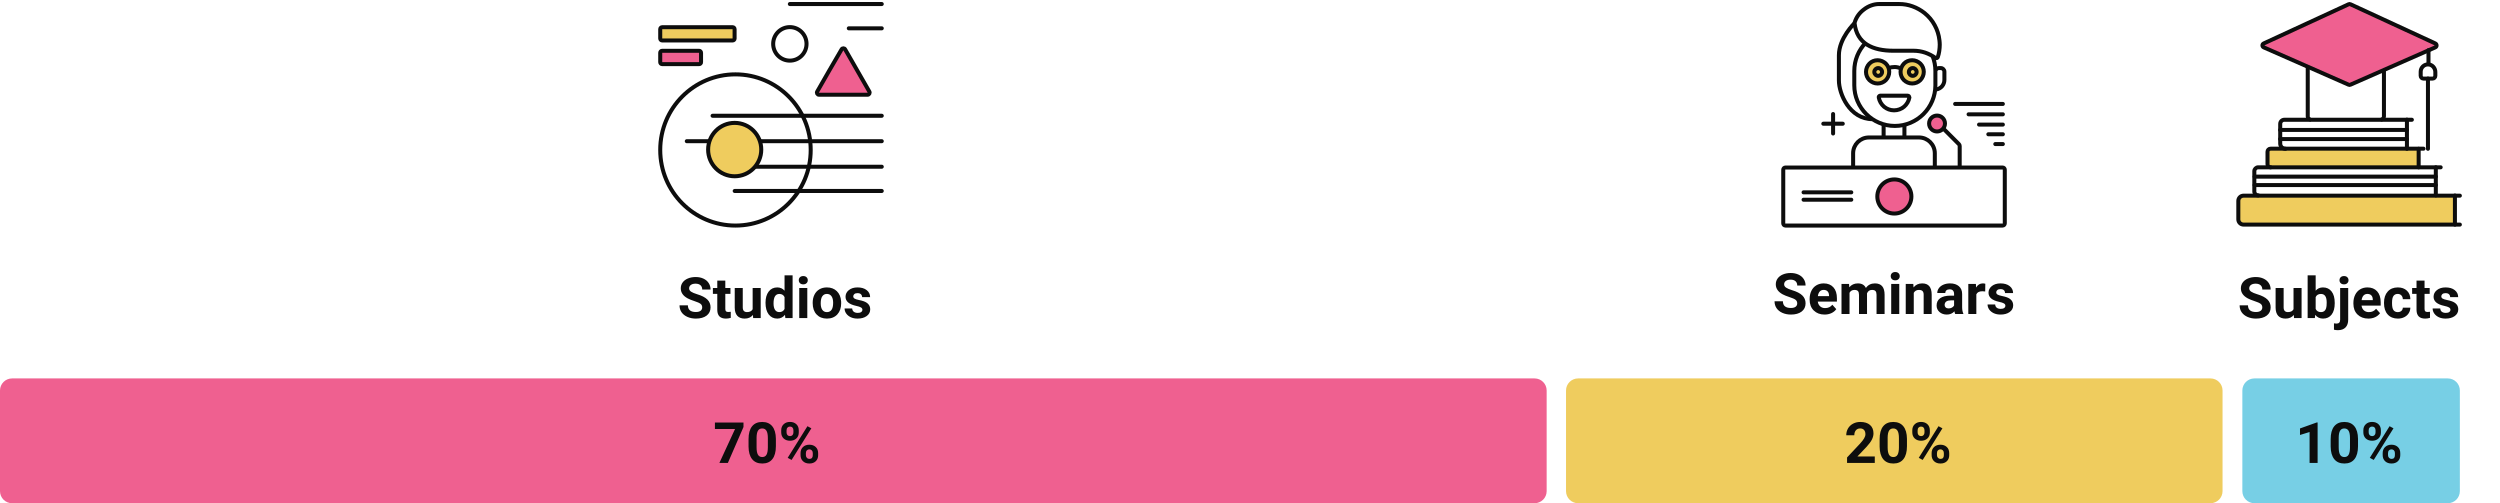 <svg width="621" height="125" viewBox="0 0 621 125" fill="none" xmlns="http://www.w3.org/2000/svg">
<path d="M561.954 76.364C561.954 75.973 561.816 75.674 561.54 75.466C561.264 75.255 560.767 75.034 560.049 74.804C559.331 74.569 558.763 74.339 558.344 74.114C557.203 73.497 556.633 72.667 556.633 71.622C556.633 71.079 556.785 70.596 557.088 70.173C557.396 69.745 557.836 69.412 558.406 69.172C558.981 68.933 559.626 68.814 560.339 68.814C561.057 68.814 561.696 68.945 562.257 69.207C562.819 69.465 563.253 69.83 563.562 70.304C563.875 70.778 564.031 71.316 564.031 71.919H561.961C561.961 71.459 561.816 71.103 561.526 70.849C561.236 70.592 560.829 70.463 560.304 70.463C559.798 70.463 559.405 70.571 559.124 70.787C558.843 70.999 558.703 71.28 558.703 71.629C558.703 71.956 558.866 72.23 559.193 72.451C559.524 72.671 560.01 72.878 560.649 73.072C561.827 73.426 562.685 73.865 563.224 74.39C563.762 74.914 564.031 75.568 564.031 76.35C564.031 77.219 563.702 77.903 563.044 78.4C562.386 78.892 561.501 79.138 560.387 79.138C559.614 79.138 558.91 78.998 558.275 78.717C557.64 78.432 557.155 78.043 556.819 77.551C556.488 77.058 556.322 76.488 556.322 75.839H558.399C558.399 76.948 559.062 77.502 560.387 77.502C560.879 77.502 561.264 77.403 561.54 77.206C561.816 77.003 561.954 76.722 561.954 76.364ZM569.78 78.241C569.288 78.839 568.607 79.138 567.737 79.138C566.937 79.138 566.325 78.908 565.901 78.448C565.483 77.988 565.269 77.314 565.259 76.426V71.533H567.254V76.357C567.254 77.134 567.608 77.523 568.317 77.523C568.993 77.523 569.458 77.288 569.711 76.819V71.533H571.712V79H569.835L569.78 78.241ZM579.946 75.335C579.946 76.532 579.69 77.466 579.18 78.137C578.669 78.805 577.956 79.138 577.04 79.138C576.23 79.138 575.584 78.828 575.101 78.206L575.011 79H573.217V68.399H575.211V72.202C575.671 71.664 576.276 71.395 577.026 71.395C577.937 71.395 578.651 71.731 579.166 72.402C579.686 73.069 579.946 74.01 579.946 75.225V75.335ZM577.951 75.19C577.951 74.436 577.832 73.886 577.592 73.541C577.353 73.191 576.997 73.016 576.523 73.016C575.888 73.016 575.451 73.276 575.211 73.796V76.743C575.455 77.268 575.897 77.53 576.536 77.53C577.181 77.53 577.604 77.213 577.806 76.578C577.903 76.274 577.951 75.811 577.951 75.19ZM583.293 71.533V79.407C583.293 80.231 583.074 80.87 582.637 81.326C582.2 81.786 581.57 82.016 580.746 82.016C580.401 82.016 580.072 81.977 579.759 81.899V80.318C579.999 80.36 580.208 80.38 580.387 80.38C580.99 80.38 581.292 80.061 581.292 79.421V71.533H583.293ZM581.133 69.6C581.133 69.301 581.232 69.055 581.43 68.862C581.632 68.668 581.906 68.572 582.251 68.572C582.596 68.572 582.867 68.668 583.065 68.862C583.268 69.055 583.369 69.301 583.369 69.6C583.369 69.904 583.265 70.152 583.058 70.346C582.856 70.539 582.587 70.635 582.251 70.635C581.915 70.635 581.644 70.539 581.436 70.346C581.234 70.152 581.133 69.904 581.133 69.6ZM588.29 79.138C587.195 79.138 586.302 78.802 585.612 78.13C584.926 77.459 584.584 76.564 584.584 75.446V75.252C584.584 74.503 584.728 73.833 585.018 73.244C585.308 72.651 585.718 72.195 586.247 71.878C586.78 71.556 587.388 71.395 588.069 71.395C589.09 71.395 589.893 71.717 590.477 72.361C591.066 73.005 591.361 73.918 591.361 75.101V75.915H586.606C586.67 76.403 586.863 76.794 587.185 77.088C587.512 77.383 587.924 77.53 588.421 77.53C589.189 77.53 589.79 77.252 590.222 76.695L591.202 77.792C590.903 78.216 590.498 78.547 589.987 78.786C589.477 79.021 588.911 79.138 588.29 79.138ZM588.062 73.01C587.666 73.01 587.344 73.143 587.096 73.41C586.852 73.677 586.695 74.059 586.626 74.555H589.401V74.397C589.392 73.955 589.272 73.615 589.042 73.375C588.812 73.132 588.485 73.01 588.062 73.01ZM595.605 77.53C595.973 77.53 596.272 77.429 596.502 77.226C596.732 77.024 596.852 76.755 596.861 76.419H598.731C598.727 76.925 598.589 77.39 598.317 77.813C598.046 78.232 597.673 78.558 597.199 78.793C596.73 79.023 596.21 79.138 595.64 79.138C594.572 79.138 593.73 78.8 593.114 78.124C592.497 77.443 592.189 76.504 592.189 75.308V75.177C592.189 74.026 592.495 73.109 593.107 72.423C593.719 71.737 594.558 71.395 595.626 71.395C596.56 71.395 597.307 71.662 597.869 72.195C598.435 72.724 598.722 73.43 598.731 74.314H596.861C596.852 73.927 596.732 73.615 596.502 73.375C596.272 73.132 595.969 73.01 595.591 73.01C595.127 73.01 594.775 73.18 594.535 73.52C594.301 73.856 594.183 74.404 594.183 75.163V75.37C594.183 76.138 594.301 76.69 594.535 77.026C594.77 77.362 595.127 77.53 595.605 77.53ZM602.258 69.697V71.533H603.535V72.996H602.258V76.722C602.258 76.999 602.311 77.196 602.417 77.316C602.523 77.436 602.725 77.496 603.024 77.496C603.245 77.496 603.441 77.479 603.611 77.447V78.959C603.22 79.078 602.817 79.138 602.403 79.138C601.004 79.138 600.291 78.432 600.264 77.019V72.996H599.173V71.533H600.264V69.697H602.258ZM608.69 76.936C608.69 76.693 608.568 76.502 608.324 76.364C608.085 76.221 607.699 76.094 607.165 75.984C605.389 75.611 604.501 74.857 604.501 73.72C604.501 73.058 604.775 72.506 605.322 72.064C605.874 71.618 606.595 71.395 607.483 71.395C608.43 71.395 609.187 71.618 609.753 72.064C610.324 72.51 610.609 73.09 610.609 73.803H608.614C608.614 73.518 608.522 73.283 608.338 73.099C608.154 72.911 607.867 72.816 607.476 72.816C607.14 72.816 606.88 72.892 606.696 73.044C606.512 73.196 606.42 73.389 606.42 73.624C606.42 73.845 606.523 74.024 606.73 74.162C606.942 74.296 607.296 74.413 607.793 74.514C608.29 74.611 608.709 74.721 609.049 74.845C610.103 75.232 610.63 75.901 610.63 76.854C610.63 77.535 610.337 78.087 609.753 78.51C609.169 78.929 608.414 79.138 607.489 79.138C606.864 79.138 606.307 79.028 605.819 78.807C605.336 78.581 604.957 78.275 604.681 77.889C604.404 77.498 604.266 77.077 604.266 76.626H606.157C606.176 76.98 606.307 77.252 606.551 77.44C606.795 77.629 607.121 77.723 607.531 77.723C607.913 77.723 608.2 77.652 608.393 77.509C608.591 77.362 608.69 77.171 608.69 76.936Z" fill="#0D0D0D"/>
<path d="M446.428 75.364C446.428 74.973 446.29 74.674 446.014 74.466C445.738 74.255 445.241 74.034 444.523 73.804C443.806 73.569 443.237 73.339 442.819 73.114C441.678 72.497 441.107 71.667 441.107 70.622C441.107 70.079 441.259 69.596 441.563 69.173C441.871 68.745 442.31 68.412 442.881 68.172C443.456 67.933 444.1 67.814 444.813 67.814C445.531 67.814 446.171 67.945 446.732 68.207C447.293 68.465 447.728 68.83 448.036 69.304C448.349 69.778 448.506 70.316 448.506 70.919H446.435C446.435 70.459 446.29 70.103 446 69.849C445.71 69.592 445.303 69.463 444.779 69.463C444.273 69.463 443.879 69.571 443.599 69.787C443.318 69.999 443.178 70.28 443.178 70.629C443.178 70.956 443.341 71.23 443.668 71.451C443.999 71.671 444.484 71.878 445.124 72.072C446.302 72.426 447.16 72.865 447.698 73.39C448.236 73.914 448.506 74.568 448.506 75.35C448.506 76.219 448.177 76.903 447.519 77.4C446.861 77.892 445.975 78.138 444.862 78.138C444.089 78.138 443.385 77.998 442.75 77.717C442.115 77.432 441.629 77.043 441.294 76.551C440.962 76.058 440.797 75.488 440.797 74.839H442.874C442.874 75.948 443.536 76.502 444.862 76.502C445.354 76.502 445.738 76.403 446.014 76.206C446.29 76.003 446.428 75.722 446.428 75.364ZM453.219 78.138C452.124 78.138 451.232 77.802 450.541 77.13C449.856 76.459 449.513 75.564 449.513 74.446V74.252C449.513 73.503 449.658 72.833 449.948 72.244C450.238 71.651 450.647 71.195 451.176 70.878C451.71 70.556 452.317 70.395 452.998 70.395C454.02 70.395 454.823 70.717 455.407 71.361C455.996 72.005 456.29 72.918 456.29 74.101V74.915H451.535C451.6 75.403 451.793 75.794 452.115 76.088C452.442 76.383 452.853 76.53 453.35 76.53C454.119 76.53 454.719 76.252 455.152 75.695L456.132 76.792C455.833 77.216 455.428 77.547 454.917 77.786C454.406 78.021 453.84 78.138 453.219 78.138ZM452.991 72.01C452.596 72.01 452.274 72.143 452.025 72.41C451.781 72.677 451.625 73.059 451.556 73.555H454.33V73.397C454.321 72.955 454.201 72.615 453.971 72.375C453.741 72.132 453.415 72.01 452.991 72.01ZM459.299 70.533L459.361 71.368C459.891 70.719 460.606 70.395 461.508 70.395C462.469 70.395 463.13 70.774 463.489 71.533C464.013 70.774 464.761 70.395 465.731 70.395C466.541 70.395 467.144 70.632 467.54 71.106C467.935 71.575 468.133 72.283 468.133 73.231V78H466.132V73.238C466.132 72.815 466.049 72.507 465.883 72.313C465.718 72.115 465.426 72.016 465.007 72.016C464.409 72.016 463.995 72.302 463.765 72.872L463.771 78H461.777V73.245C461.777 72.812 461.692 72.5 461.522 72.306C461.351 72.113 461.062 72.016 460.652 72.016C460.086 72.016 459.677 72.251 459.424 72.72V78H457.429V70.533H459.299ZM471.777 78H469.776V70.533H471.777V78ZM469.658 68.6C469.658 68.301 469.757 68.055 469.955 67.862C470.158 67.668 470.431 67.572 470.776 67.572C471.117 67.572 471.388 67.668 471.591 67.862C471.793 68.055 471.894 68.301 471.894 68.6C471.894 68.904 471.791 69.152 471.584 69.346C471.381 69.539 471.112 69.635 470.776 69.635C470.441 69.635 470.169 69.539 469.962 69.346C469.76 69.152 469.658 68.904 469.658 68.6ZM475.262 70.533L475.324 71.395C475.858 70.728 476.574 70.395 477.471 70.395C478.262 70.395 478.851 70.627 479.238 71.092C479.624 71.556 479.822 72.251 479.831 73.176V78H477.837V73.224C477.837 72.801 477.745 72.495 477.561 72.306C477.377 72.113 477.071 72.016 476.643 72.016C476.081 72.016 475.66 72.256 475.38 72.734V78H473.385V70.533H475.262ZM485.677 78C485.585 77.821 485.518 77.597 485.477 77.331C484.993 77.869 484.365 78.138 483.592 78.138C482.861 78.138 482.254 77.926 481.77 77.503C481.292 77.08 481.053 76.546 481.053 75.902C481.053 75.111 481.345 74.503 481.929 74.08C482.518 73.657 483.367 73.443 484.476 73.438H485.394V73.01C485.394 72.665 485.304 72.389 485.125 72.182C484.95 71.975 484.671 71.871 484.289 71.871C483.954 71.871 483.689 71.952 483.496 72.113C483.307 72.274 483.213 72.495 483.213 72.776H481.218C481.218 72.343 481.352 71.943 481.619 71.575C481.885 71.207 482.263 70.919 482.75 70.712C483.238 70.5 483.786 70.395 484.393 70.395C485.313 70.395 486.042 70.627 486.581 71.092C487.124 71.552 487.395 72.201 487.395 73.038V76.275C487.4 76.983 487.499 77.519 487.692 77.883V78H485.677ZM484.027 76.613C484.322 76.613 484.593 76.548 484.842 76.42C485.09 76.286 485.274 76.109 485.394 75.888V74.605H484.648C483.65 74.605 483.119 74.95 483.054 75.64L483.047 75.757C483.047 76.005 483.135 76.21 483.309 76.371C483.484 76.532 483.724 76.613 484.027 76.613ZM493.123 72.403C492.852 72.366 492.613 72.348 492.406 72.348C491.651 72.348 491.156 72.603 490.922 73.114V78H488.927V70.533H490.811L490.867 71.423C491.267 70.737 491.821 70.395 492.53 70.395C492.751 70.395 492.958 70.424 493.151 70.484L493.123 72.403ZM498.134 75.936C498.134 75.693 498.012 75.502 497.768 75.364C497.529 75.221 497.142 75.094 496.609 74.984C494.833 74.611 493.945 73.857 493.945 72.72C493.945 72.058 494.218 71.506 494.766 71.064C495.318 70.618 496.038 70.395 496.926 70.395C497.874 70.395 498.631 70.618 499.197 71.064C499.767 71.51 500.052 72.09 500.052 72.803H498.058C498.058 72.518 497.966 72.283 497.782 72.099C497.598 71.911 497.31 71.816 496.919 71.816C496.583 71.816 496.323 71.892 496.139 72.044C495.955 72.196 495.863 72.389 495.863 72.624C495.863 72.845 495.967 73.024 496.174 73.162C496.385 73.296 496.74 73.413 497.237 73.514C497.733 73.611 498.152 73.721 498.493 73.845C499.546 74.232 500.073 74.901 500.073 75.854C500.073 76.535 499.781 77.087 499.197 77.51C498.612 77.929 497.858 78.138 496.933 78.138C496.307 78.138 495.75 78.028 495.263 77.807C494.78 77.581 494.4 77.275 494.124 76.889C493.848 76.498 493.71 76.077 493.71 75.626H495.601C495.619 75.98 495.75 76.252 495.994 76.44C496.238 76.629 496.565 76.723 496.974 76.723C497.356 76.723 497.644 76.652 497.837 76.509C498.035 76.362 498.134 76.171 498.134 75.936Z" fill="#0D0D0D"/>
<path d="M174.425 76.364C174.425 75.973 174.287 75.674 174.011 75.466C173.735 75.255 173.238 75.034 172.52 74.804C171.803 74.569 171.234 74.339 170.816 74.114C169.675 73.497 169.104 72.667 169.104 71.622C169.104 71.079 169.256 70.596 169.56 70.173C169.868 69.745 170.307 69.412 170.878 69.172C171.453 68.933 172.097 68.814 172.81 68.814C173.528 68.814 174.167 68.945 174.729 69.207C175.29 69.465 175.725 69.83 176.033 70.304C176.346 70.778 176.502 71.316 176.502 71.919H174.432C174.432 71.459 174.287 71.103 173.997 70.849C173.707 70.592 173.3 70.463 172.776 70.463C172.27 70.463 171.876 70.571 171.596 70.787C171.315 70.999 171.175 71.28 171.175 71.629C171.175 71.956 171.338 72.23 171.665 72.451C171.996 72.671 172.481 72.878 173.121 73.072C174.299 73.426 175.157 73.865 175.695 74.39C176.233 74.914 176.502 75.568 176.502 76.35C176.502 77.219 176.173 77.903 175.516 78.4C174.858 78.892 173.972 79.138 172.859 79.138C172.086 79.138 171.382 78.998 170.747 78.717C170.112 78.432 169.626 78.043 169.29 77.551C168.959 77.058 168.794 76.488 168.794 75.839H170.871C170.871 76.948 171.533 77.502 172.859 77.502C173.351 77.502 173.735 77.403 174.011 77.206C174.287 77.003 174.425 76.722 174.425 76.364ZM180.167 69.697V71.533H181.444V72.996H180.167V76.722C180.167 76.999 180.22 77.196 180.326 77.316C180.432 77.436 180.634 77.496 180.933 77.496C181.154 77.496 181.35 77.479 181.52 77.447V78.959C181.129 79.078 180.726 79.138 180.312 79.138C178.913 79.138 178.2 78.432 178.173 77.019V72.996H177.082V71.533H178.173V69.697H180.167ZM187.027 78.241C186.535 78.839 185.854 79.138 184.984 79.138C184.184 79.138 183.572 78.908 183.149 78.448C182.73 77.988 182.516 77.314 182.507 76.426V71.533H184.501V76.357C184.501 77.134 184.856 77.523 185.564 77.523C186.24 77.523 186.705 77.288 186.958 76.819V71.533H188.96V79H187.082L187.027 78.241ZM190.154 75.211C190.154 74.047 190.413 73.12 190.933 72.43C191.458 71.74 192.173 71.395 193.08 71.395C193.807 71.395 194.407 71.666 194.881 72.209V68.399H196.882V79H195.081L194.985 78.206C194.488 78.828 193.848 79.138 193.066 79.138C192.187 79.138 191.481 78.793 190.947 78.103C190.418 77.408 190.154 76.444 190.154 75.211ZM192.148 75.356C192.148 76.055 192.27 76.591 192.514 76.964C192.758 77.337 193.112 77.523 193.577 77.523C194.193 77.523 194.628 77.263 194.881 76.743V73.796C194.633 73.276 194.202 73.016 193.59 73.016C192.629 73.016 192.148 73.796 192.148 75.356ZM200.533 79H198.532V71.533H200.533V79ZM198.415 69.6C198.415 69.301 198.513 69.055 198.711 68.862C198.914 68.668 199.187 68.572 199.533 68.572C199.873 68.572 200.144 68.668 200.347 68.862C200.549 69.055 200.651 69.301 200.651 69.6C200.651 69.904 200.547 70.152 200.34 70.346C200.138 70.539 199.868 70.635 199.533 70.635C199.197 70.635 198.925 70.539 198.718 70.346C198.516 70.152 198.415 69.904 198.415 69.6ZM201.872 75.197C201.872 74.457 202.015 73.796 202.3 73.217C202.585 72.637 202.995 72.188 203.528 71.871C204.067 71.553 204.69 71.395 205.399 71.395C206.406 71.395 207.228 71.703 207.863 72.319C208.502 72.936 208.859 73.773 208.932 74.832L208.946 75.342C208.946 76.488 208.626 77.408 207.987 78.103C207.347 78.793 206.489 79.138 205.413 79.138C204.336 79.138 203.476 78.793 202.831 78.103C202.192 77.413 201.872 76.474 201.872 75.287V75.197ZM203.867 75.342C203.867 76.051 204 76.594 204.267 76.971C204.534 77.344 204.916 77.53 205.413 77.53C205.896 77.53 206.273 77.346 206.544 76.978C206.816 76.605 206.952 76.012 206.952 75.197C206.952 74.503 206.816 73.964 206.544 73.582C206.273 73.201 205.891 73.01 205.399 73.01C204.911 73.01 204.534 73.201 204.267 73.582C204 73.96 203.867 74.546 203.867 75.342ZM214.219 76.936C214.219 76.693 214.097 76.502 213.853 76.364C213.614 76.221 213.227 76.094 212.694 75.984C210.918 75.611 210.03 74.857 210.03 73.72C210.03 73.058 210.303 72.506 210.851 72.064C211.403 71.618 212.123 71.395 213.011 71.395C213.959 71.395 214.716 71.618 215.282 72.064C215.852 72.51 216.137 73.09 216.137 73.803H214.143C214.143 73.518 214.051 73.283 213.867 73.099C213.683 72.911 213.395 72.816 213.004 72.816C212.668 72.816 212.408 72.892 212.224 73.044C212.04 73.196 211.948 73.389 211.948 73.624C211.948 73.845 212.052 74.024 212.259 74.162C212.47 74.296 212.825 74.413 213.322 74.514C213.819 74.611 214.237 74.721 214.578 74.845C215.631 75.232 216.158 75.901 216.158 76.854C216.158 77.535 215.866 78.087 215.282 78.51C214.697 78.929 213.943 79.138 213.018 79.138C212.392 79.138 211.836 79.028 211.348 78.807C210.865 78.581 210.485 78.275 210.209 77.889C209.933 77.498 209.795 77.077 209.795 76.626H211.686C211.704 76.98 211.836 77.252 212.079 77.44C212.323 77.629 212.65 77.723 213.059 77.723C213.441 77.723 213.729 77.652 213.922 77.509C214.12 77.362 214.219 77.171 214.219 76.936Z" fill="#0D0D0D"/>
<path d="M181.99 10.051H164.482C164.217 10.051 164 9.833 164 9.567V7.244C164 6.977 164.217 6.76 164.482 6.76H181.99C182.255 6.76 182.472 6.977 182.472 7.268V9.591C182.472 9.833 182.255 10.051 181.99 10.051Z" fill="#EFCC5E" stroke="#0D0D0D" stroke-miterlimit="10"/>
<path d="M173.657 15.931H164.482C164.217 15.931 164 15.713 164 15.447V13.1C164 12.834 164.217 12.616 164.482 12.616H173.657C173.922 12.616 174.139 12.834 174.139 13.124V15.447C174.163 15.713 173.922 15.931 173.657 15.931Z" fill="#EF6090" stroke="#0D0D0D" stroke-miterlimit="10"/>
<path d="M170.599 35.073H219.03" stroke="#0D0D0D" stroke-miterlimit="10" stroke-linecap="round"/>
<path d="M179.605 41.413H219.03" stroke="#0D0D0D" stroke-miterlimit="10" stroke-linecap="round"/>
<path d="M177.005 28.757H219.03" stroke="#0D0D0D" stroke-miterlimit="10" stroke-linecap="round"/>
<path d="M210.842 7.036H219.03" stroke="#0D0D0D" stroke-miterlimit="10" stroke-linecap="round"/>
<path d="M196.199 1H219.03" stroke="#0D0D0D" stroke-miterlimit="10" stroke-linecap="round"/>
<path d="M182.495 47.439H219.029" stroke="#0D0D0D" stroke-miterlimit="10" stroke-linecap="round"/>
<path d="M182.496 43.785C186.141 43.785 189.095 40.816 189.095 37.154C189.095 33.492 186.141 30.524 182.496 30.524C178.852 30.524 175.897 33.492 175.897 37.154C175.897 40.816 178.852 43.785 182.496 43.785Z" fill="#EFCC5E" stroke="#0D0D0D" stroke-miterlimit="10"/>
<path d="M196.199 15.06C198.487 15.06 200.341 13.196 200.341 10.898C200.341 8.599 198.487 6.735 196.199 6.735C193.911 6.735 192.057 8.599 192.057 10.898C192.057 13.196 193.911 15.06 196.199 15.06Z" stroke="#0D0D0D" stroke-miterlimit="10"/>
<path d="M182.689 56.03C193.01 56.03 201.377 47.622 201.377 37.251C201.377 26.88 193.01 18.472 182.689 18.472C172.367 18.472 164 26.88 164 37.251C164 47.622 172.367 56.03 182.689 56.03Z" stroke="#0D0D0D" stroke-miterlimit="10" stroke-linejoin="round"/>
<path fill-rule="evenodd" clip-rule="evenodd" d="M209.06 12.253C209.252 11.914 209.734 11.914 209.927 12.253L212.937 17.504L215.947 22.756C216.14 23.094 215.899 23.53 215.514 23.53H209.469H203.424C203.039 23.53 202.798 23.094 202.991 22.756L206.001 17.504L209.06 12.253Z" fill="#EF6090" stroke="#0D0D0D" stroke-miterlimit="10"/>
<path d="M480.079 13.999C480.511 15.13 480.752 16.358 480.752 17.634V21.197C480.752 23.965 479.622 26.493 477.795 28.322C475.968 30.152 473.443 31.283 470.679 31.283C467.914 31.283 465.39 30.152 463.563 28.322C461.735 26.493 460.605 23.965 460.605 21.197V17.634C460.605 14.938 461.663 12.482 463.394 10.677" stroke="#0D0D0D" stroke-miterlimit="10"/>
<path d="M480.68 17.417C480.68 17.417 480.896 17.225 480.992 17.153C481.161 17.008 481.377 16.912 481.593 16.912H482.074C482.363 16.912 482.555 17.008 482.723 17.177C482.891 17.345 482.988 17.562 482.988 17.827V19.849C482.988 20.427 482.771 20.98 482.435 21.39C482.074 21.823 481.569 22.112 481.016 22.208L480.68 22.256" stroke="#0D0D0D" stroke-miterlimit="10"/>
<path fill-rule="evenodd" clip-rule="evenodd" d="M470.317 12.603C467.769 12.603 465.509 12.17 463.802 11.111C462.071 10.027 460.941 8.294 460.677 5.742C460.677 5.67 460.677 5.622 460.701 5.574C461.109 4.226 461.951 3.118 463.009 2.348C464.115 1.481 465.485 1 466.759 1H471.736C472.914 1 474.02 1.193 475.077 1.578C476.159 1.963 477.169 2.541 478.058 3.239C479.092 4.081 479.958 5.092 480.583 6.272C481.208 7.403 481.617 8.679 481.761 10.027C481.785 10.196 481.785 10.388 481.809 10.557C481.809 10.749 481.833 10.918 481.833 11.086C481.833 11.616 481.785 12.122 481.713 12.651C481.641 13.181 481.52 13.686 481.352 14.168C481.28 14.384 481.064 14.481 480.871 14.432C480.823 14.409 480.799 14.409 480.751 14.384C479.982 13.831 479.092 13.373 478.179 13.06C477.289 12.771 476.327 12.603 475.318 12.603H470.317Z" stroke="#0D0D0D" stroke-miterlimit="10"/>
<path fill-rule="evenodd" clip-rule="evenodd" d="M474.284 24.254C474.116 25.145 473.635 25.939 472.962 26.517C472.289 27.071 471.423 27.408 470.485 27.408C469.548 27.408 468.682 27.071 468.009 26.517C467.336 25.939 466.855 25.145 466.687 24.23C466.639 24.013 466.783 23.821 467 23.773C467.024 23.773 467.048 23.773 467.072 23.773H473.875C474.092 23.773 474.26 23.941 474.26 24.158C474.308 24.206 474.308 24.23 474.284 24.254Z" stroke="#0D0D0D" stroke-miterlimit="10"/>
<path fill-rule="evenodd" clip-rule="evenodd" d="M466.4 14.962C467.193 14.962 467.914 15.299 468.443 15.805C468.972 16.334 469.285 17.056 469.285 17.851C469.285 18.645 468.948 19.367 468.443 19.897C467.914 20.427 467.193 20.74 466.4 20.74C465.606 20.74 464.885 20.403 464.356 19.897C463.827 19.367 463.515 18.645 463.515 17.851C463.515 17.056 463.851 16.334 464.356 15.805C464.861 15.275 465.582 14.962 466.4 14.962ZM474.982 14.962C475.776 14.962 476.497 15.299 477.026 15.805C477.555 16.334 477.867 17.056 477.867 17.851C477.867 18.645 477.531 19.367 477.026 19.897C476.497 20.427 475.776 20.74 474.982 20.74C474.189 20.74 473.468 20.403 472.939 19.897C472.41 19.367 472.097 18.645 472.097 17.851C472.097 17.056 472.434 16.334 472.939 15.805C473.444 15.275 474.165 14.962 474.982 14.962Z" fill="#EFCC5E"/>
<path d="M469.164 16.912C469.669 16.719 470.054 16.647 470.679 16.647C471.159 16.647 471.881 16.816 472.265 17.056" stroke="#0D0D0D" stroke-miterlimit="10"/>
<path d="M475.126 18.838C475.657 18.838 476.087 18.407 476.087 17.875C476.087 17.343 475.657 16.912 475.126 16.912C474.595 16.912 474.164 17.343 474.164 17.875C474.164 18.407 474.595 18.838 475.126 18.838Z" stroke="#0D0D0D" stroke-miterlimit="10"/>
<path d="M466.544 18.838C467.075 18.838 467.505 18.407 467.505 17.875C467.505 17.343 467.075 16.912 466.544 16.912C466.013 16.912 465.582 17.343 465.582 17.875C465.582 18.407 466.013 18.838 466.544 18.838Z" stroke="#0D0D0D" stroke-miterlimit="10"/>
<path fill-rule="evenodd" clip-rule="evenodd" d="M466.4 14.962C467.193 14.962 467.914 15.299 468.443 15.805C468.972 16.334 469.285 17.056 469.285 17.851C469.285 18.645 468.948 19.367 468.443 19.897C467.914 20.427 467.193 20.74 466.4 20.74C465.606 20.74 464.885 20.403 464.356 19.897C463.827 19.367 463.515 18.645 463.515 17.851C463.515 17.056 463.851 16.334 464.356 15.805C464.861 15.275 465.582 14.962 466.4 14.962ZM474.982 14.962C475.776 14.962 476.497 15.299 477.026 15.805C477.555 16.334 477.867 17.056 477.867 17.851C477.867 18.645 477.531 19.367 477.026 19.897C476.497 20.427 475.776 20.74 474.982 20.74C474.189 20.74 473.468 20.403 472.939 19.897C472.41 19.367 472.097 18.645 472.097 17.851C472.097 17.056 472.434 16.334 472.939 15.805C473.444 15.275 474.165 14.962 474.982 14.962Z" stroke="#0D0D0D" stroke-miterlimit="10"/>
<path fill-rule="evenodd" clip-rule="evenodd" d="M497.436 41.611H443.512C443.199 41.611 442.959 41.851 442.959 42.164V55.476C442.959 55.789 443.199 56.03 443.512 56.03H497.436C497.749 56.03 497.989 55.789 497.989 55.476V42.164C497.989 41.851 497.749 41.611 497.436 41.611Z" stroke="#0D0D0D" stroke-miterlimit="10"/>
<path d="M486.786 41.611V36.267C486.786 36.098 486.714 35.929 486.594 35.809L482.699 31.909" stroke="#0D0D0D" stroke-miterlimit="10"/>
<path d="M481.16 32.655C482.249 32.655 483.131 31.771 483.131 30.681C483.131 29.591 482.249 28.707 481.16 28.707C480.071 28.707 479.188 29.591 479.188 30.681C479.188 31.771 480.071 32.655 481.16 32.655Z" fill="#EF6090" stroke="#0D0D0D" stroke-miterlimit="10"/>
<path d="M473.058 30.946V33.883" stroke="#0D0D0D" stroke-miterlimit="10"/>
<path d="M467.89 30.946V33.883" stroke="#0D0D0D" stroke-miterlimit="10"/>
<path d="M460.678 5.742C460.678 5.742 456.783 9.473 456.783 13.734C456.783 17.995 456.783 16.623 456.783 19.969C456.783 23.315 459.452 29.598 465.125 29.598" stroke="#0D0D0D" stroke-miterlimit="10"/>
<path d="M460.316 41.611V38.072C460.316 35.905 462.071 34.148 464.235 34.148H476.688C478.852 34.148 480.607 35.905 480.607 38.072V41.587" stroke="#0D0D0D" stroke-miterlimit="10"/>
<path d="M485.656 25.819H497.508" stroke="#0D0D0D" stroke-miterlimit="10" stroke-linecap="round"/>
<path d="M491.595 30.946H497.509" stroke="#0D0D0D" stroke-miterlimit="10" stroke-linecap="round"/>
<path d="M493.902 33.354H497.509" stroke="#0D0D0D" stroke-miterlimit="10" stroke-linecap="round"/>
<path d="M488.998 28.395H497.509" stroke="#0D0D0D" stroke-miterlimit="10" stroke-linecap="round"/>
<path d="M495.633 35.785H497.508" stroke="#0D0D0D" stroke-miterlimit="10" stroke-linecap="round"/>
<path d="M448.006 47.776H459.858" stroke="#0D0D0D" stroke-miterlimit="10" stroke-linecap="round"/>
<path d="M448.006 49.61H459.858" stroke="#0D0D0D" stroke-miterlimit="10" stroke-linecap="round"/>
<path d="M455.34 28.323V33.161" stroke="#0D0D0D" stroke-miterlimit="10" stroke-linecap="round"/>
<path d="M452.912 30.73H457.744" stroke="#0D0D0D" stroke-miterlimit="10" stroke-linecap="round"/>
<path d="M470.558 53.045C472.895 53.045 474.79 51.148 474.79 48.808C474.79 46.468 472.895 44.571 470.558 44.571C468.222 44.571 466.327 46.468 466.327 48.808C466.327 51.148 468.222 53.045 470.558 53.045Z" fill="#EF6090" stroke="#0D0D0D" stroke-miterlimit="10"/>
<path fill-rule="evenodd" clip-rule="evenodd" d="M609.802 56.03V48.82H557.3C556.578 48.82 556 49.399 556 50.123V54.704C556 55.427 556.578 56.006 557.3 56.006H609.802V56.03Z" fill="#EFCC5E"/>
<path fill-rule="evenodd" clip-rule="evenodd" d="M564.092 36.957C563.634 36.957 563.249 37.319 563.249 37.801V40.647C563.249 41.105 563.61 41.49 564.092 41.49H600.795V36.981H564.092V36.957Z" fill="#EFCC5E"/>
<path fill-rule="evenodd" clip-rule="evenodd" d="M583.406 21.043L562.31 11.76C561.9 11.567 561.876 10.988 562.31 10.796L583.406 1.054C583.551 0.982 583.719 0.982 583.84 1.054L604.937 10.796C605.346 10.988 605.346 11.591 604.937 11.76L583.84 21.043C583.695 21.116 583.551 21.116 583.406 21.043Z" fill="#EF6090" stroke="#0D0D0D" stroke-miterlimit="10"/>
<path d="M574.038 29.724C573.604 29.724 573.243 29.362 573.243 28.928V16.39" stroke="#0D0D0D" stroke-miterlimit="10"/>
<path d="M592.171 17.28V28.928C592.171 29.362 591.809 29.724 591.376 29.724" stroke="#0D0D0D" stroke-miterlimit="10"/>
<path fill-rule="evenodd" clip-rule="evenodd" d="M601.299 17.812C601.299 16.776 602.166 15.932 603.225 16.004C604.189 16.052 604.935 16.92 604.935 17.885V18.825C604.935 19.211 604.622 19.524 604.237 19.524H601.997C601.612 19.524 601.299 19.211 601.299 18.825V17.812V17.812Z" stroke="#0D0D0D" stroke-miterlimit="10"/>
<path d="M560.937 48.531C560.407 48.531 559.974 48.097 559.974 47.567V42.527C559.974 41.997 560.407 41.563 560.937 41.563H606.261" stroke="#0D0D0D" stroke-miterlimit="10" stroke-linecap="round"/>
<path d="M605.057 48.531V41.563" stroke="#0D0D0D" stroke-miterlimit="10" stroke-linecap="round"/>
<path d="M564.02 41.563C563.586 41.563 563.249 41.225 563.249 40.791V37.705C563.249 37.271 563.586 36.933 564.02 36.933H601.999" stroke="#0D0D0D" stroke-miterlimit="10" stroke-linecap="round"/>
<path d="M600.794 41.562V36.957" stroke="#0D0D0D" stroke-miterlimit="10" stroke-linecap="round"/>
<path d="M567.705 36.958C566.982 36.958 566.404 36.379 566.404 35.656V30.785C566.404 30.206 566.862 29.748 567.44 29.748H599.109" stroke="#0D0D0D" stroke-miterlimit="10" stroke-linecap="round"/>
<path d="M597.881 36.957V29.724" stroke="#0D0D0D" stroke-miterlimit="10" stroke-linecap="round"/>
<path d="M611.03 55.789H557.3C556.578 55.789 556 55.211 556 54.487V49.906C556 49.183 556.578 48.604 557.3 48.604H611.03" stroke="#0D0D0D" stroke-miterlimit="10" stroke-linecap="round"/>
<path d="M609.802 55.789V48.579" stroke="#0D0D0D" stroke-miterlimit="10" stroke-linecap="round"/>
<path d="M603.104 19.524V36.957" stroke="#0D0D0D" stroke-miterlimit="10" stroke-linecap="round" stroke-linejoin="round"/>
<path d="M603.234 15.675L603.234 12.465" stroke="#0D0D0D" stroke-miterlimit="10" stroke-linecap="round"/>
<path d="M560.046 43.877H605.057" stroke="#0D0D0D" stroke-miterlimit="10" stroke-linecap="round" stroke-linejoin="round"/>
<path d="M560.046 45.975H605.057" stroke="#0D0D0D" stroke-miterlimit="10" stroke-linecap="round" stroke-linejoin="round"/>
<path d="M566.38 32.279H597.881" stroke="#0D0D0D" stroke-miterlimit="10" stroke-linecap="round"/>
<path d="M566.38 34.546H597.881" stroke="#0D0D0D" stroke-miterlimit="10" stroke-linecap="round"/>
<path d="M0 97C0 95.343 1.343 94 3 94H381.189C382.845 94 384.189 95.343 384.189 97V122C384.189 123.657 382.845 125 381.189 125H3C1.343 125 0 123.657 0 122V97Z" fill="#EF6090"/>
<path d="M389 97C389 95.343 390.343 94 392 94H549.081C550.738 94 552.081 95.343 552.081 97V122C552.081 123.657 550.738 125 549.081 125H392C390.343 125 389 123.657 389 122V97Z" fill="#EFCC5E"/>
<path d="M557 97C557 95.343 558.343 94 560 94H608.027C609.684 94 611.027 95.343 611.027 97V122C611.027 123.657 609.684 125 608.027 125H560C558.343 125 557 123.657 557 122V97Z" fill="#77CFE5"/>
<path d="M575.694 115H573.7V107.312L571.319 108.05V106.428L575.481 104.938H575.694V115ZM585.729 110.845C585.729 112.235 585.442 113.298 584.866 114.034C584.291 114.77 583.449 115.138 582.341 115.138C581.246 115.138 580.408 114.777 579.828 114.055C579.249 113.332 578.952 112.297 578.938 110.949V109.099C578.938 107.696 579.228 106.631 579.808 105.904C580.392 105.177 581.232 104.813 582.327 104.813C583.422 104.813 584.259 105.175 584.839 105.897C585.419 106.615 585.715 107.648 585.729 108.996V110.845ZM583.735 108.816C583.735 107.984 583.62 107.379 583.39 107.001C583.164 106.619 582.81 106.428 582.327 106.428C581.857 106.428 581.51 106.61 581.285 106.974C581.064 107.333 580.946 107.896 580.933 108.664V111.108C580.933 111.927 581.043 112.536 581.264 112.936C581.489 113.332 581.848 113.53 582.341 113.53C582.828 113.53 583.18 113.339 583.396 112.957C583.613 112.575 583.725 111.991 583.735 111.204V108.816ZM587.054 106.884C587.054 106.267 587.254 105.768 587.655 105.386C588.055 105 588.579 104.807 589.228 104.807C589.886 104.807 590.415 104.998 590.816 105.379C591.216 105.757 591.416 106.27 591.416 106.918V107.415C591.416 108.036 591.216 108.536 590.816 108.913C590.415 109.29 589.891 109.479 589.242 109.479C588.589 109.479 588.06 109.29 587.655 108.913C587.254 108.531 587.054 108.018 587.054 107.374V106.884ZM588.379 107.415C588.379 107.691 588.458 107.915 588.614 108.085C588.775 108.25 588.984 108.333 589.242 108.333C589.5 108.333 589.704 108.248 589.856 108.078C590.008 107.908 590.084 107.68 590.084 107.395V106.884C590.084 106.608 590.008 106.385 589.856 106.214C589.704 106.044 589.495 105.959 589.228 105.959C588.975 105.959 588.77 106.044 588.614 106.214C588.458 106.38 588.379 106.612 588.379 106.912V107.415ZM591.858 112.536C591.858 111.915 592.06 111.416 592.465 111.039C592.87 110.657 593.394 110.466 594.038 110.466C594.692 110.466 595.219 110.654 595.619 111.032C596.024 111.404 596.226 111.92 596.226 112.578V113.074C596.226 113.691 596.028 114.19 595.633 114.572C595.237 114.949 594.71 115.138 594.052 115.138C593.39 115.138 592.858 114.947 592.458 114.565C592.058 114.183 591.858 113.677 591.858 113.047V112.536ZM593.183 113.074C593.183 113.328 593.266 113.544 593.431 113.723C593.597 113.903 593.804 113.992 594.052 113.992C594.614 113.992 594.894 113.682 594.894 113.061V112.536C594.894 112.26 594.816 112.039 594.66 111.874C594.503 111.703 594.296 111.618 594.038 111.618C593.781 111.618 593.574 111.703 593.417 111.874C593.261 112.039 593.183 112.267 593.183 112.557V113.074ZM589.635 114.248L588.662 113.723L593.569 105.869L594.542 106.394L589.635 114.248Z" fill="#0D0D0D"/>
<path d="M465.696 115H458.809V113.634L462.059 110.169C462.506 109.681 462.834 109.256 463.046 108.892C463.262 108.529 463.37 108.184 463.37 107.857C463.37 107.411 463.258 107.061 463.032 106.808C462.807 106.55 462.485 106.422 462.066 106.422C461.615 106.422 461.259 106.578 460.996 106.891C460.739 107.199 460.61 107.606 460.61 108.112H458.609C458.609 107.5 458.753 106.941 459.043 106.435C459.338 105.929 459.752 105.534 460.286 105.248C460.819 104.958 461.424 104.813 462.101 104.813C463.136 104.813 463.939 105.062 464.509 105.559C465.084 106.056 465.372 106.757 465.372 107.664C465.372 108.161 465.243 108.667 464.985 109.182C464.728 109.697 464.286 110.298 463.66 110.983L461.376 113.392H465.696V115ZM473.688 110.845C473.688 112.235 473.401 113.298 472.825 114.034C472.25 114.77 471.408 115.138 470.3 115.138C469.205 115.138 468.367 114.777 467.787 114.055C467.208 113.332 466.911 112.297 466.897 110.949V109.099C466.897 107.696 467.187 106.631 467.767 105.904C468.351 105.177 469.191 104.813 470.286 104.813C471.381 104.813 472.218 105.175 472.798 105.897C473.378 106.615 473.674 107.648 473.688 108.996V110.845ZM471.694 108.816C471.694 107.984 471.579 107.379 471.349 107.001C471.123 106.619 470.769 106.428 470.286 106.428C469.816 106.428 469.469 106.61 469.244 106.974C469.023 107.333 468.905 107.896 468.892 108.664V111.108C468.892 111.927 469.002 112.536 469.223 112.936C469.448 113.332 469.807 113.53 470.3 113.53C470.787 113.53 471.139 113.339 471.355 112.957C471.572 112.575 471.684 111.991 471.694 111.204V108.816ZM475.013 106.884C475.013 106.267 475.213 105.768 475.614 105.386C476.014 105 476.538 104.807 477.187 104.807C477.845 104.807 478.374 104.998 478.775 105.379C479.175 105.757 479.375 106.27 479.375 106.918V107.415C479.375 108.036 479.175 108.536 478.775 108.913C478.374 109.29 477.85 109.479 477.201 109.479C476.548 109.479 476.019 109.29 475.614 108.913C475.213 108.531 475.013 108.018 475.013 107.374V106.884ZM476.338 107.415C476.338 107.691 476.417 107.915 476.573 108.085C476.734 108.25 476.943 108.333 477.201 108.333C477.459 108.333 477.663 108.248 477.815 108.078C477.967 107.908 478.043 107.68 478.043 107.395V106.884C478.043 106.608 477.967 106.385 477.815 106.214C477.663 106.044 477.454 105.959 477.187 105.959C476.934 105.959 476.729 106.044 476.573 106.214C476.417 106.38 476.338 106.612 476.338 106.912V107.415ZM479.817 112.536C479.817 111.915 480.019 111.416 480.424 111.039C480.829 110.657 481.353 110.466 481.997 110.466C482.651 110.466 483.178 110.654 483.578 111.032C483.983 111.404 484.185 111.92 484.185 112.578V113.074C484.185 113.691 483.987 114.19 483.592 114.572C483.196 114.949 482.669 115.138 482.011 115.138C481.349 115.138 480.817 114.947 480.417 114.565C480.017 114.183 479.817 113.677 479.817 113.047V112.536ZM481.142 113.074C481.142 113.328 481.225 113.544 481.39 113.723C481.556 113.903 481.763 113.992 482.011 113.992C482.573 113.992 482.853 113.682 482.853 113.061V112.536C482.853 112.26 482.775 112.039 482.619 111.874C482.462 111.703 482.255 111.618 481.997 111.618C481.74 111.618 481.533 111.703 481.376 111.874C481.22 112.039 481.142 112.267 481.142 112.557V113.074ZM477.594 114.248L476.621 113.723L481.528 105.869L482.501 106.394L477.594 114.248Z" fill="#0D0D0D"/>
<path d="M184.682 106.07L180.797 115H178.692L182.584 106.566H177.587V104.952H184.682V106.07ZM192.729 110.845C192.729 112.235 192.442 113.298 191.866 114.034C191.291 114.77 190.449 115.138 189.341 115.138C188.246 115.138 187.408 114.777 186.828 114.055C186.249 113.332 185.952 112.297 185.938 110.949V109.099C185.938 107.696 186.228 106.631 186.808 105.904C187.392 105.177 188.232 104.813 189.327 104.813C190.422 104.813 191.259 105.175 191.839 105.897C192.419 106.615 192.715 107.648 192.729 108.996V110.845ZM190.735 108.816C190.735 107.984 190.62 107.379 190.39 107.001C190.164 106.619 189.81 106.428 189.327 106.428C188.857 106.428 188.51 106.61 188.285 106.974C188.064 107.333 187.946 107.896 187.933 108.664V111.108C187.933 111.927 188.043 112.536 188.264 112.936C188.489 113.332 188.848 113.53 189.341 113.53C189.828 113.53 190.18 113.339 190.396 112.957C190.613 112.575 190.725 111.991 190.735 111.204V108.816ZM194.054 106.884C194.054 106.267 194.254 105.768 194.655 105.386C195.055 105 195.579 104.807 196.228 104.807C196.886 104.807 197.415 104.998 197.816 105.379C198.216 105.757 198.416 106.27 198.416 106.918V107.415C198.416 108.036 198.216 108.536 197.816 108.913C197.415 109.29 196.891 109.479 196.242 109.479C195.589 109.479 195.06 109.29 194.655 108.913C194.254 108.531 194.054 108.018 194.054 107.374V106.884ZM195.379 107.415C195.379 107.691 195.458 107.915 195.614 108.085C195.775 108.25 195.984 108.333 196.242 108.333C196.5 108.333 196.704 108.248 196.856 108.078C197.008 107.908 197.084 107.68 197.084 107.395V106.884C197.084 106.608 197.008 106.385 196.856 106.214C196.704 106.044 196.495 105.959 196.228 105.959C195.975 105.959 195.77 106.044 195.614 106.214C195.458 106.38 195.379 106.612 195.379 106.912V107.415ZM198.858 112.536C198.858 111.915 199.06 111.416 199.465 111.039C199.87 110.657 200.394 110.466 201.038 110.466C201.692 110.466 202.219 110.654 202.619 111.032C203.024 111.404 203.226 111.92 203.226 112.578V113.074C203.226 113.691 203.028 114.19 202.633 114.572C202.237 114.949 201.71 115.138 201.052 115.138C200.39 115.138 199.858 114.947 199.458 114.565C199.058 114.183 198.858 113.677 198.858 113.047V112.536ZM200.183 113.074C200.183 113.328 200.266 113.544 200.431 113.723C200.597 113.903 200.804 113.992 201.052 113.992C201.614 113.992 201.894 113.682 201.894 113.061V112.536C201.894 112.26 201.816 112.039 201.66 111.874C201.503 111.703 201.296 111.618 201.038 111.618C200.781 111.618 200.574 111.703 200.417 111.874C200.261 112.039 200.183 112.267 200.183 112.557V113.074ZM196.635 114.248L195.662 113.723L200.569 105.869L201.542 106.394L196.635 114.248Z" fill="#0D0D0D"/>
</svg>
